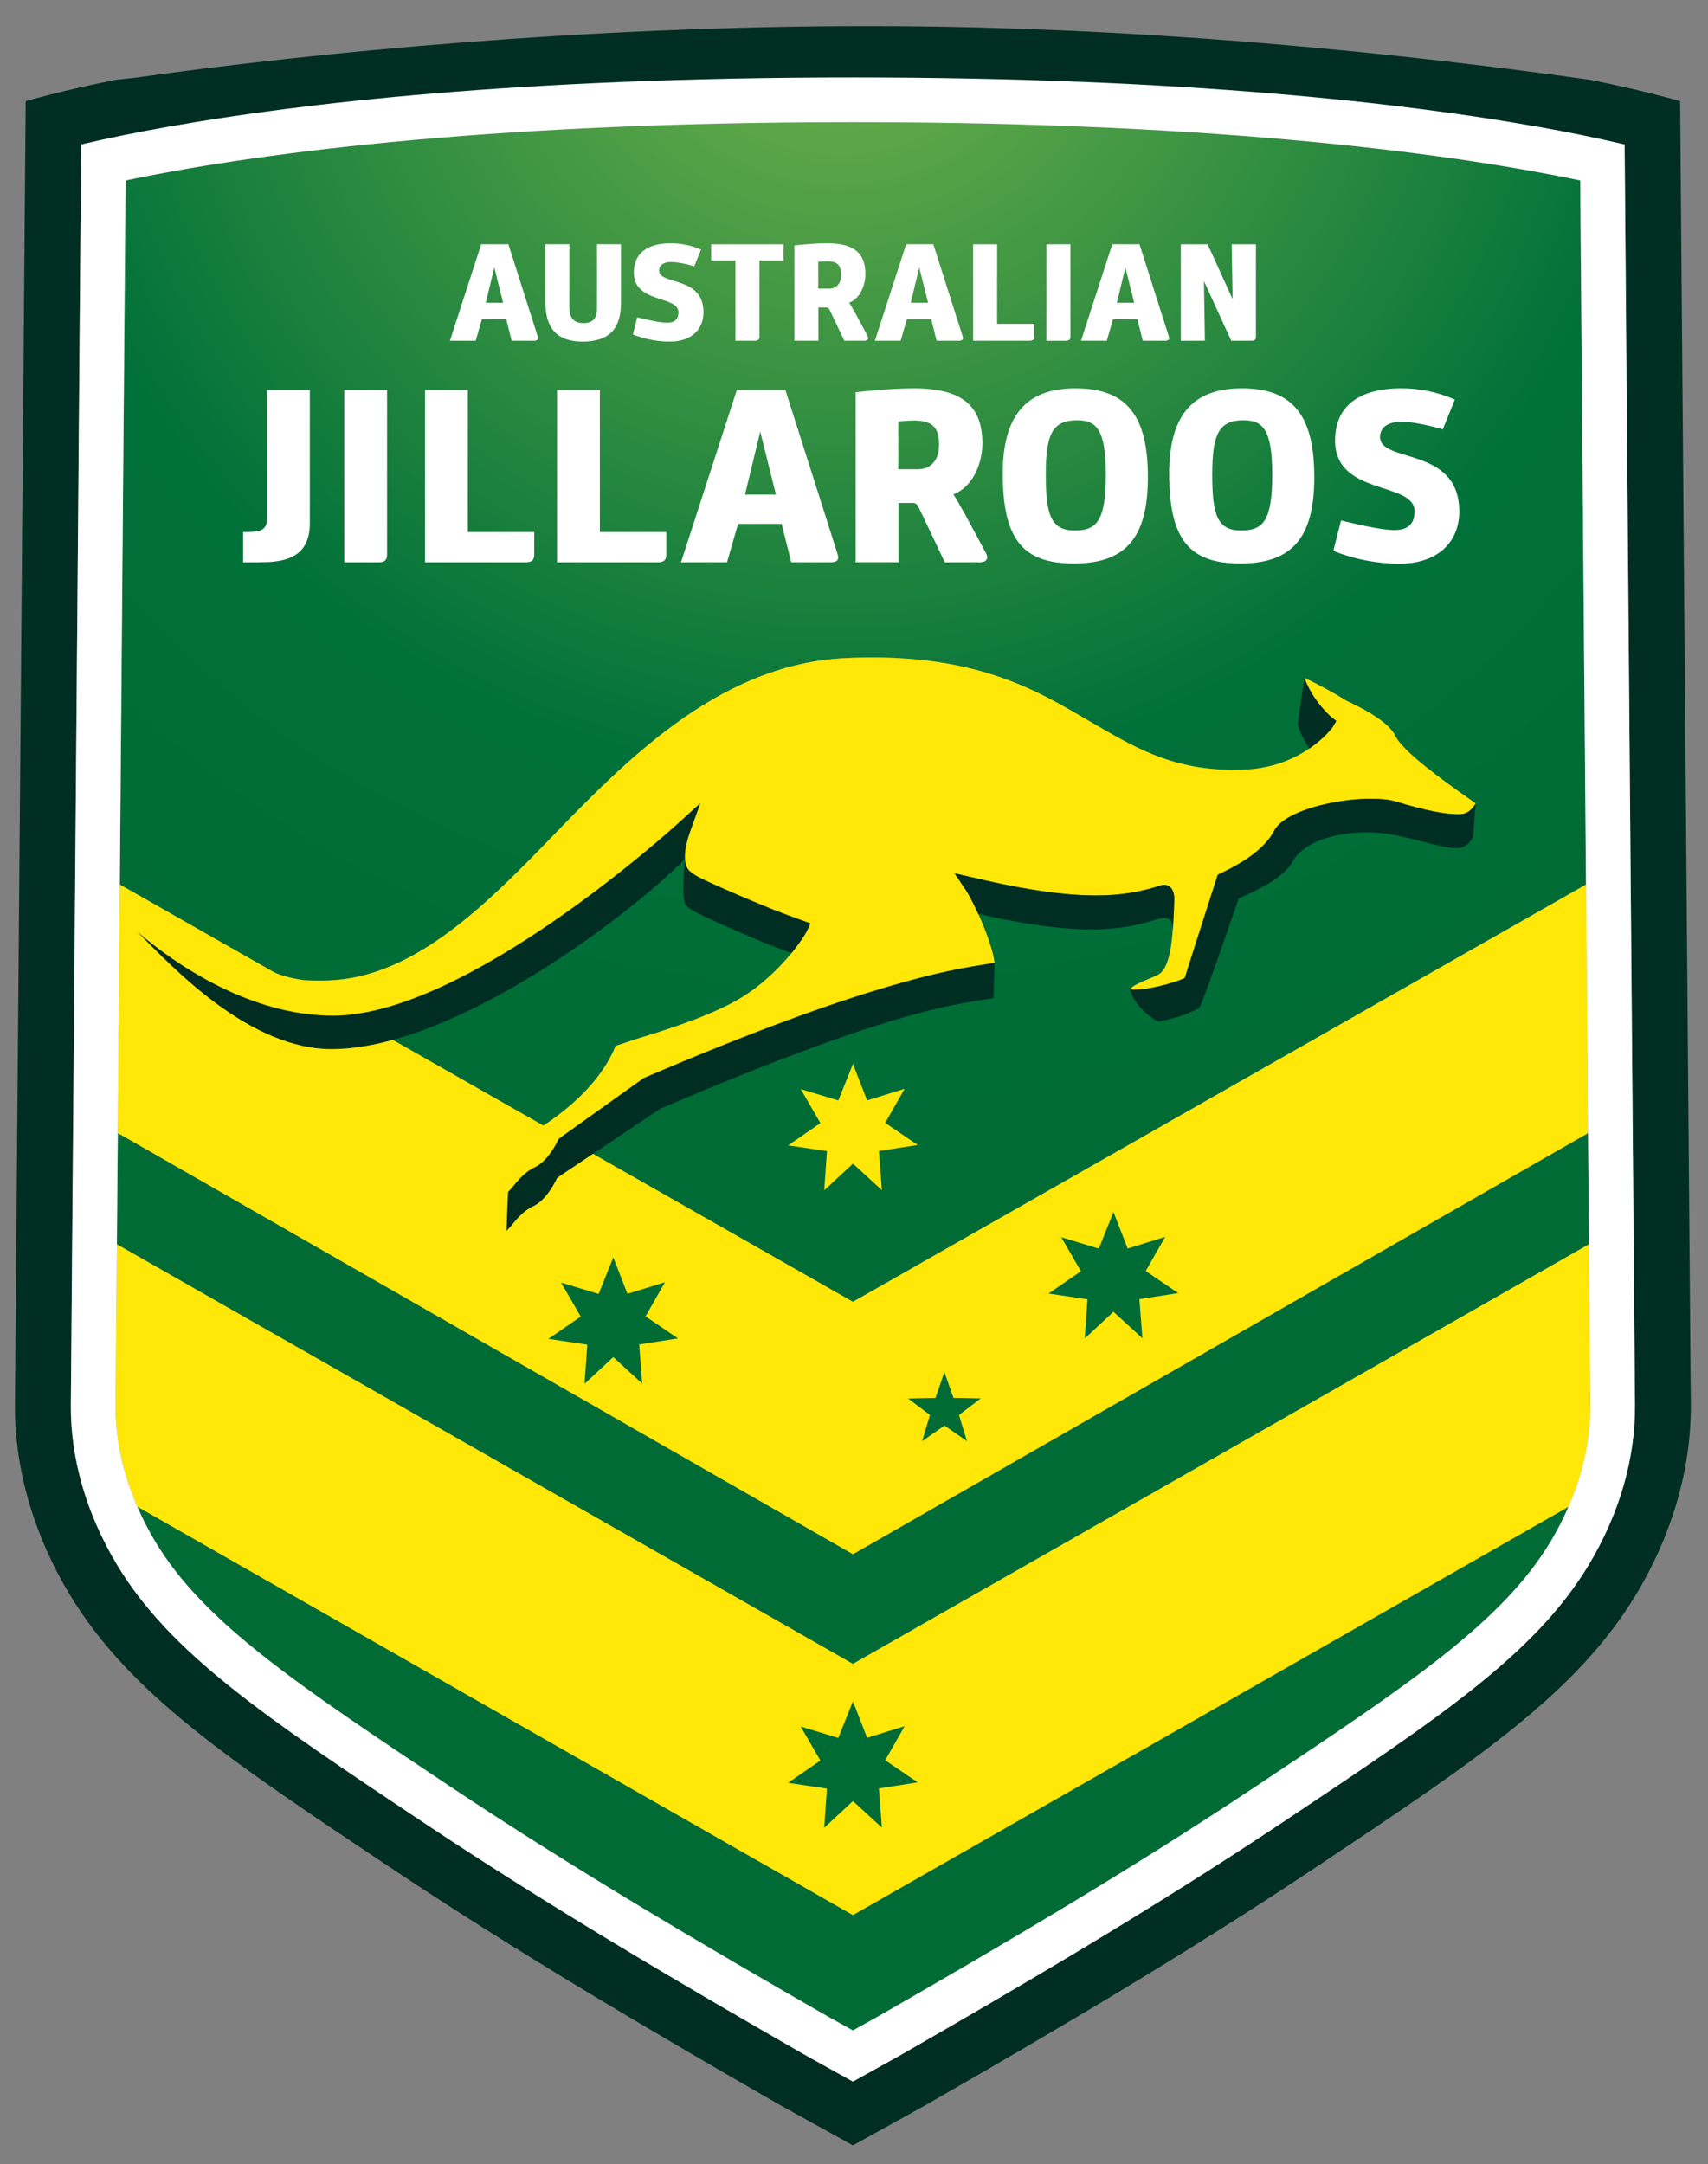 <?xml version="1.0" encoding="UTF-8"?>
<svg id="Layer_1_copy" xmlns="http://www.w3.org/2000/svg" version="1.1" xmlns:xlink="http://www.w3.org/1999/xlink" viewBox="0 0 63.105 79.954">
  <rect x="0" y="0" width="63.105" height="79.954" fill="#808080" stroke="none"/>
  <!-- Generator: Adobe Illustrator 30.0.0, SVG Export Plug-In . SVG Version: 2.1.1 Build 123)  -->
  <defs>
    <style>
      .st0 {
        fill: #fff;
      }

      .st1 {
        fill: #ffe707;
      }

      .st2 {
        fill: #002e23;
      }

      .st3 {
        fill: url(#radial-gradient);
        fill-rule: evenodd;
      }

      .st4 {
        fill: #006b35;
      }
    </style>
    <radialGradient id="radial-gradient" cx="-496.383" cy="974.595" fx="-496.383" fy="974.595" r="1" gradientTransform="translate(21892.884 42920.685) scale(44.042 -44.042)" gradientUnits="userSpaceOnUse">
      <stop offset="0" stop-color="#75b54c"/>
      <stop offset=".7" stop-color="#007139"/>
      <stop offset="1" stop-color="#006b35"/>
    </radialGradient>
  </defs>
  <path class="st3" d="M11.231,36.21c.315.016.633.022.957.008,2.94-.125,5.471-2.497,7.81-4.9l.526-.542c2.918-3.022,6.249-6.259,10.732-6.465,4.657-.217,6.966,1.145,8.827,2.236l.448.26c1.548.894,3.01,1.737,5.481,1.624,2.157-.099,3.22-1.557,3.223-1.573l.133-.222-.199-.158c-.004-.006-.668-.573-.979-1.435.018.008.766.351,1.577.858.246.11,1.497.69,1.77,1.266.288.614,1.858,1.719,2.696,2.315,0,0,.221.153.285.202-.109.186-.283.386-.566.396-.486.022-1.3-.135-2.369-.465-1.092-.335-4.017.14-4.507,1.071-.304.578-.954,1.097-1.987,1.581l-.092.048-.015.023c-.006.036-1.118,3.466-1.209,3.795-.444.199-1.502.483-2.016.42.081-.197.874-.435,1.074-.569.443-.297.506-1.453.548-2.584.005-.073.005-.146.004-.208-.008-.12-.023-.219-.054-.277-.063-.171-.248-.263-.422-.212-1.276.41-2.85.691-6.921-.275l-.72-.165.412.611c.308.469.976,1.929,1.064,2.695-.078.013-.351.06-.351.06-1.196.185-4.384.671-12.611,4.2l-3.01,2.149,10.741,6.113,27.085-15.416-.214-26.01c-4.357-.91-12.872-2.153-26.872-2.153s-22.515,1.243-26.872,2.153l-.214,26.01,5.644,3.212c.335.188.933.295,1.16.322ZM58.707,45.965l-.033-4.107h0l-27.16,15.557-27.161-15.559-.034,4.108,27.195,15.501s27.194-15.501,27.194-15.501ZM5.07,55.655c.195.449.419.885.671,1.305,1.79,2.971,5.196,5.242,10.839,9.004,4.686,3.122,9.525,5.958,14.055,8.557.069.04.436.243.877.487.293-.161.585-.324.876-.488,4.53-2.599,9.367-5.434,14.056-8.557,5.643-3.763,9.049-6.034,10.837-9.001.252-.419.476-.854.67-1.302l-26.438,15.084s-26.442-15.09-26.442-15.09ZM20.075,41.581l-7.19-4.092c4.938-.486,12.052-6.97,12.127-7.033l.858-.78-.39,1.088c-.125.355-.334,1.12.007,1.421.218.192.498.302.758.427.214.107,1.769.777,2.332.996.352.137.712.271,1.065.398l.299.106-.129.283c-.029.075-1.005,1.743-2.81,2.68-1.12.579-2.545,1.019-3.491,1.308,0,0-.724.243-.764.253-.306.762-1.025,1.857-2.671,2.947Z"/>
  <path class="st1" d="M58.707,45.964l-27.195,15.502-27.194-15.5-.049,5.944c-.01,1.237.266,2.51.802,3.746l26.442,15.09,26.438-15.084c.538-1.238.815-2.514.805-3.753l-.049-5.943v-.002ZM31.512,57.416l27.162-15.558-.075-9.182-27.086,15.415-10.74-6.113,3.01-2.15c8.228-3.53,11.415-4.015,12.612-4.2,0,0,.273-.048.35-.06-.088-.767-.756-2.226-1.064-2.696l-.412-.61.72.165c4.07.966,5.645.685,6.92.275.175-.052.36.04.423.211.036.088.054.182.054.277,0,.062,0,.135-.004.208-.042,1.131-.105,2.287-.548,2.584-.2.135-.993.372-1.074.57.513.063,1.572-.221,2.016-.42.09-.329,1.203-3.76,1.21-3.795l.014-.024.093-.048c1.033-.483,1.683-1.002,1.987-1.58.49-.932,3.415-1.406,4.507-1.071,1.069.33,1.883.486,2.369.464.283-.01.457-.21.566-.397-.094-.068-.19-.135-.285-.201-.838-.596-2.408-1.701-2.696-2.315-.273-.575-1.524-1.156-1.77-1.266-.509-.316-1.035-.602-1.577-.857.311.862.975,1.429.979,1.435l.199.158-.133.222c-.003.016-1.066,1.474-3.224,1.573-2.47.113-3.933-.73-5.48-1.624l-.449-.26c-1.86-1.09-4.17-2.452-8.827-2.236-4.484.207-7.814,3.443-10.733,6.465l-.526.542c-2.339,2.404-4.87,4.775-7.81,4.9-.324.014-.642.008-.957-.008-.228-.027-.826-.133-1.16-.322l-5.645-3.212-.075,9.181,27.16,15.559h-.001ZM30.972,40.653l.542-1.35.523,1.348,1.386-.43-.718,1.26,1.2.816-1.433.223.11,1.447-1.068-.982-1.062.987.102-1.447-1.436-.213,1.193-.823-.726-1.256,1.388.419h0ZM25.012,30.457l.858-.78-.39,1.087c-.124.355-.334,1.12.007,1.421.219.192.499.302.758.427.214.107,1.769.777,2.332.996.353.137.708.27,1.065.397l.298.106-.128.283c-.03.074-1.006,1.743-2.81,2.68-1.12.578-2.545,1.019-3.491,1.308,0,0-.724.243-.765.253-.306.762-1.025,1.857-2.67,2.947l-7.19-4.092c4.937-.486,12.051-6.97,12.126-7.033Z"/>
  <path class="st4" d="M30.973,64.2l.54-1.35.524,1.347,1.386-.43-.718,1.26,1.2.816-1.433.224.11,1.446-1.068-.979-1.063.987.102-1.447-1.436-.214,1.193-.823-.726-1.256,1.388.42h0ZM34.563,51.642l.329-.955.336.954,1.008.018-.805.613.295.967-.83-.578-.828.58.29-.969-.805-.608s1.01-.022,1.01-.022ZM22.117,47.799l.542-1.349.523,1.346,1.385-.428-.717,1.26,1.2.815-1.433.224.11,1.446-1.068-.98-1.063.987.102-1.447-1.435-.214,1.193-.823-.727-1.256,1.388.42h0ZM40.598,46.125l.542-1.35.523,1.347,1.385-.428-.717,1.26,1.2.815-1.433.223.11,1.447-1.069-.981-1.062.987.102-1.446-1.436-.214,1.194-.824-.727-1.256,1.388.42h0Z"/>
  <path class="st2" d="M62.076,3.736c-.091-.026-.181-.051-.272-.076l-.066-.018c-.987-.264-1.983-.495-2.986-.693h0c-6.49-.911-16.194-1.984-26.678-1.984S11.561,1.948,5.07,2.861l-.798.088c-.191.038-.374.076-.55.114l-.012.002c-.823.172-1.642.367-2.454.586l-.035.009c-.098.026-.188.052-.272.076l-.396,48.142c-.02,2.461.744,4.9,2.006,7,2.218,3.682,5.885,6.127,11.962,10.178,4.631,3.085,9.44,5.918,14.264,8.688.212.12,2.726,1.51,2.727,1.51,0,0,2.514-1.39,2.725-1.51,4.826-2.77,9.634-5.603,14.265-8.688,6.077-4.051,9.743-6.496,11.962-10.179,1.262-2.099,2.026-4.538,2.006-6.999,0,0-.395-48.142-.395-48.142ZM58.696,57.813c-1.98,3.286-5.502,5.635-11.338,9.526-4.726,3.148-9.592,6-14.147,8.614-.123.07-.982.546-1.698.943-.724-.401-1.592-.881-1.7-.943-4.555-2.614-9.422-5.467-14.147-8.614-5.835-3.891-9.358-6.24-11.339-9.527-1.134-1.887-1.726-3.933-1.71-5.917l.383-46.557c1.088-.253,2.183-.476,3.283-.668h0c16.662-2.372,33.827-2.367,50.489.005h0c1.09.19,2.175.412,3.252.663l.383,46.556c.016,1.985-.575,4.031-1.71,5.92h0ZM23.782,39.829l-3.139,2.241c-.007.01-.35.796-.877,1.048-.373.167-.626.485-.852.758,0,0-.073.084-.144.161l-.058,1.437.15-.163c.223-.271.477-.589.848-.756.531-.252.87-1.04.879-1.048l3.788-2.54c8.23-3.532,10.783-3.849,11.978-4.036,0,0,.277-.046.354-.057l.036-1.306c-.078.012-.351.06-.351.06-1.197.185-4.385.67-12.612,4.2h0ZM25.295,31.742l-.04.74c-.022.262-.038.854.126,1,.219.192.5.302.757.425.214.108,1.768.795,2.334,1.012.255.1.511.197.769.29.364-.447.558-.784.57-.816l.13-.283-.299-.106c-.357-.128-.712-.26-1.065-.397-.784-.316-1.562-.648-2.332-.996-.26-.125-.54-.235-.758-.427-.12-.105-.171-.268-.183-.451-.02-.337.096-.74.177-.97l.39-1.087-.859.78c-.078.065-7.729,7.04-12.669,7.064-3.07.021-5.87-1.894-7.265-3.097,1.319,1.335,4.162,4.373,7.245,4.332,4.548-.062,10.98-4.985,12.972-7.013ZM53.955,30.078c-.486.022-1.3-.135-2.369-.464-1.092-.335-4.016.14-4.507,1.07-.304.579-.954,1.098-1.987,1.581l-.093.048-.015.024c-.006.035-1.118,3.466-1.21,3.795-.443.199-1.502.483-2.015.42.14.686,1.006,1.184,1.006,1.184,0,0,.822-.105,1.544-.5.21-.39,1.456-4.045,1.456-4.045.975-.414,1.727-.88,1.972-1.332.583-1.07,2.577-1.269,3.824-1.005,1.092.232,1.809.499,2.296.477.282-.012.459-.212.563-.397l.101-1.252c-.109.186-.283.386-.566.396ZM43.276,34.044c.03.06.05.157.054.28v.034c.028-.389.046-.779.055-1.169,0-.095-.018-.189-.054-.277-.063-.17-.248-.262-.422-.211-1.276.41-2.85.69-6.921-.275l-.72-.165.412.61c.119.182.291.51.463.889,3.792.863,5.362.598,6.593.202.172-.054.472-.096.54.082ZM49.238,26.856l.133-.222-.2-.158c-.003-.006-.667-.573-.978-1.435l-.245,1.678s0,.268.43.93c.574-.391.858-.785.86-.793Z"/>
  <path class="st0" d="M60.024,5.338c-1.078-.251-2.162-.472-3.252-.663-4.774-.846-12.933-1.814-25.26-1.814s-20.451.964-25.23,1.81c-1.36.24-2.45.47-3.282.667l-.382,46.557c-.017,1.984.575,4.03,1.71,5.917,1.98,3.287,5.503,5.636,11.338,9.527,4.725,3.147,9.592,6,14.148,8.614.107.062.975.542,1.699.943.716-.397,1.575-.873,1.698-.943,4.555-2.614,9.421-5.466,14.147-8.614,5.836-3.891,9.359-6.24,11.338-9.526,1.136-1.888,1.727-3.934,1.711-5.919,0,0-.383-46.556-.383-46.556ZM57.281,56.963c-1.787,2.967-5.194,5.238-10.836,9-4.689,3.123-9.526,5.96-14.056,8.558-.077.044-.44.246-.876.487-.44-.243-.808-.447-.877-.487-4.53-2.6-9.369-5.435-14.055-8.557-5.643-3.762-9.05-6.033-10.84-9.004-.252-.42-.476-.856-.67-1.305-.536-1.235-.812-2.51-.802-3.746l.049-5.945.034-4.108.075-9.181.214-26.01c4.357-.91,12.873-2.153,26.871-2.153s22.515,1.243,26.872,2.153l.214,26.01.075,9.183.034,4.107.049,5.943c.01,1.239-.267,2.515-.805,3.753-.194.448-.418.883-.67,1.302ZM53.306,15.863s-.908-.283-1.535-.283c-.454,0-.782.183-.782.564,0,.98,2.927.327,2.927,2.755,0,1.08-.744,1.926-2.227,1.926-.831-.005-1.654-.166-2.426-.474l.284-1.126s1.16.299,1.75.344c.609.065.966-.117.966-.681,0-1.136-3.029-.536-2.935-2.717.061-1.472,1.325-1.826,2.434-1.826.685-.002,1.363.139,1.99.416l-.446,1.101h0ZM48.559,17.625c0,2.272-.845,3.191-2.736,3.191-1.917,0-2.625-.929-2.625-3.327,0-2.09.826-3.144,2.68-3.144,1.926,0,2.68,1.045,2.68,3.28h0ZM42.411,17.625c0,2.272-.845,3.191-2.736,3.191-1.916,0-2.626-.929-2.626-3.327,0-2.09.828-3.144,2.681-3.144,1.926,0,2.681,1.045,2.681,3.28ZM30.698,20.771h-1.464l-.355-1.418h-1.61l-.408,1.418h-1.7l2.063-6.365h1.792s1.936,6.075,1.936,6.084c.056.199-.036.281-.254.281ZM12.718,20.771v-6.365h1.583v6.083c0,.2-.09.282-.291.282h-1.292ZM11.447,19.325c0,1.082-.655,1.392-1.52,1.437-.226.01-.69.01-.945.01v-1.12c.146.01.273,0,.41-.009.327-.027.473-.163.473-.482v-4.755h1.582v4.92h0ZM19.739,20.48c0,.21-.09.291-.309.291h-3.728v-6.365h1.582v5.247h2.455v.827ZM24.619,20.48c0,.21-.091.291-.31.291h-3.728v-6.365h1.582v5.247h2.456v.827ZM36.431,20.442c.11.2,0,.328-.219.328h-1.306s-.937-1.982-.973-2.045c-.055-.11-.11-.146-.237-.146h-.5v2.19h-1.582v-6.278s1.165-.146,2.147-.146c1.798,0,2.535.663,2.535,2.035,0,.727-.346,1.61-1.073,1.882.127.17.636,1.1,1.208,2.18ZM44.788,17.534c0,1.517.199,2.063,1.072,2.063.826,0,1.145-.381,1.145-2.072s-.365-1.999-1.065-1.999c-.897,0-1.152.492-1.152,2.008ZM38.639,17.534c0,1.517.202,2.063,1.074,2.063.826,0,1.144-.381,1.144-2.072s-.365-1.999-1.063-1.999c-.9,0-1.155.492-1.155,2.008ZM27.526,18.271h1.142l-.58-2.328s-.562,2.328-.562,2.328ZM34.695,16.435c0-.609-.208-.9-.927-.9-.254,0-.58.036-.58.036v1.764h.728c.452,0,.779-.309.779-.9ZM20.151,9.023h.886v2.322c0,.341.107.591.525.591s.494-.27.494-.56v-2.353h.886v2.17c0,.962-.448,1.426-1.416,1.426-.962,0-1.375-.51-1.375-1.452,0,0,0-2.144,0-2.144ZM25.651,9.837s-.51-.158-.861-.158c-.255,0-.438.102-.438.316,0,.55,1.64.183,1.64,1.544,0,.606-.418,1.08-1.248,1.08-.76,0-1.36-.265-1.36-.265l.158-.632s.651.168.983.194c.341.035.54-.067.54-.383,0-.637-1.697-.3-1.646-1.522.036-.826.744-1.024,1.365-1.024.647,0,1.116.234,1.116.234l-.25.616h0ZM19.725,12.588h-.82l-.2-.795h-.9l-.23.795h-.952l1.156-3.565h1.004s1.085,3.402,1.085,3.407c.03.112-.02.158-.143.158ZM38.662,12.588v-3.564h.886v3.407c0,.112-.05.158-.163.158h-.723ZM35.426,12.588h-.82l-.199-.795h-.901l-.23.795h-.952l1.156-3.565h1.003s1.086,3.402,1.086,3.407c.03.112-.021.158-.143.158ZM43.042,12.588h-.82l-.198-.795h-.902l-.23.795h-.952l1.156-3.565h1.004s1.085,3.402,1.085,3.407c.03.112-.02.158-.143.158ZM46.402,9.023v3.407c0,.117-.045.158-.158.158h-.753l-1.009-2.206.035,2.206h-.89v-3.564h.992l.922,2.027-.035-2.027h.896,0ZM32.05,12.404c.061.112,0,.183-.122.183h-.734s-.524-1.11-.545-1.146c-.03-.061-.06-.081-.132-.081h-.28v1.227h-.887v-3.52s.652-.081,1.202-.081c1.009,0,1.422.371,1.422,1.14,0,.408-.194.902-.601,1.055.071.097.356.616.677,1.223ZM28.058,12.429c0,.112-.05.158-.163.158h-.723v-2.963h-.897v-.6h2.675v.6h-.892v2.807-.002ZM38.216,12.424c0,.117-.051.163-.174.163h-2.088v-3.563h.887v2.939h1.375v.463-.002ZM41.265,11.186h.641l-.326-1.304-.315,1.304ZM17.947,11.186h.642l-.326-1.304s-.316,1.304-.316,1.304ZM33.648,11.186h.642l-.326-1.304s-.316,1.304-.316,1.304ZM31.078,10.157c0-.341-.118-.504-.52-.504-.143,0-.327.02-.327.02v.989h.408c.255,0,.438-.174.438-.505h0Z"/>
</svg>
